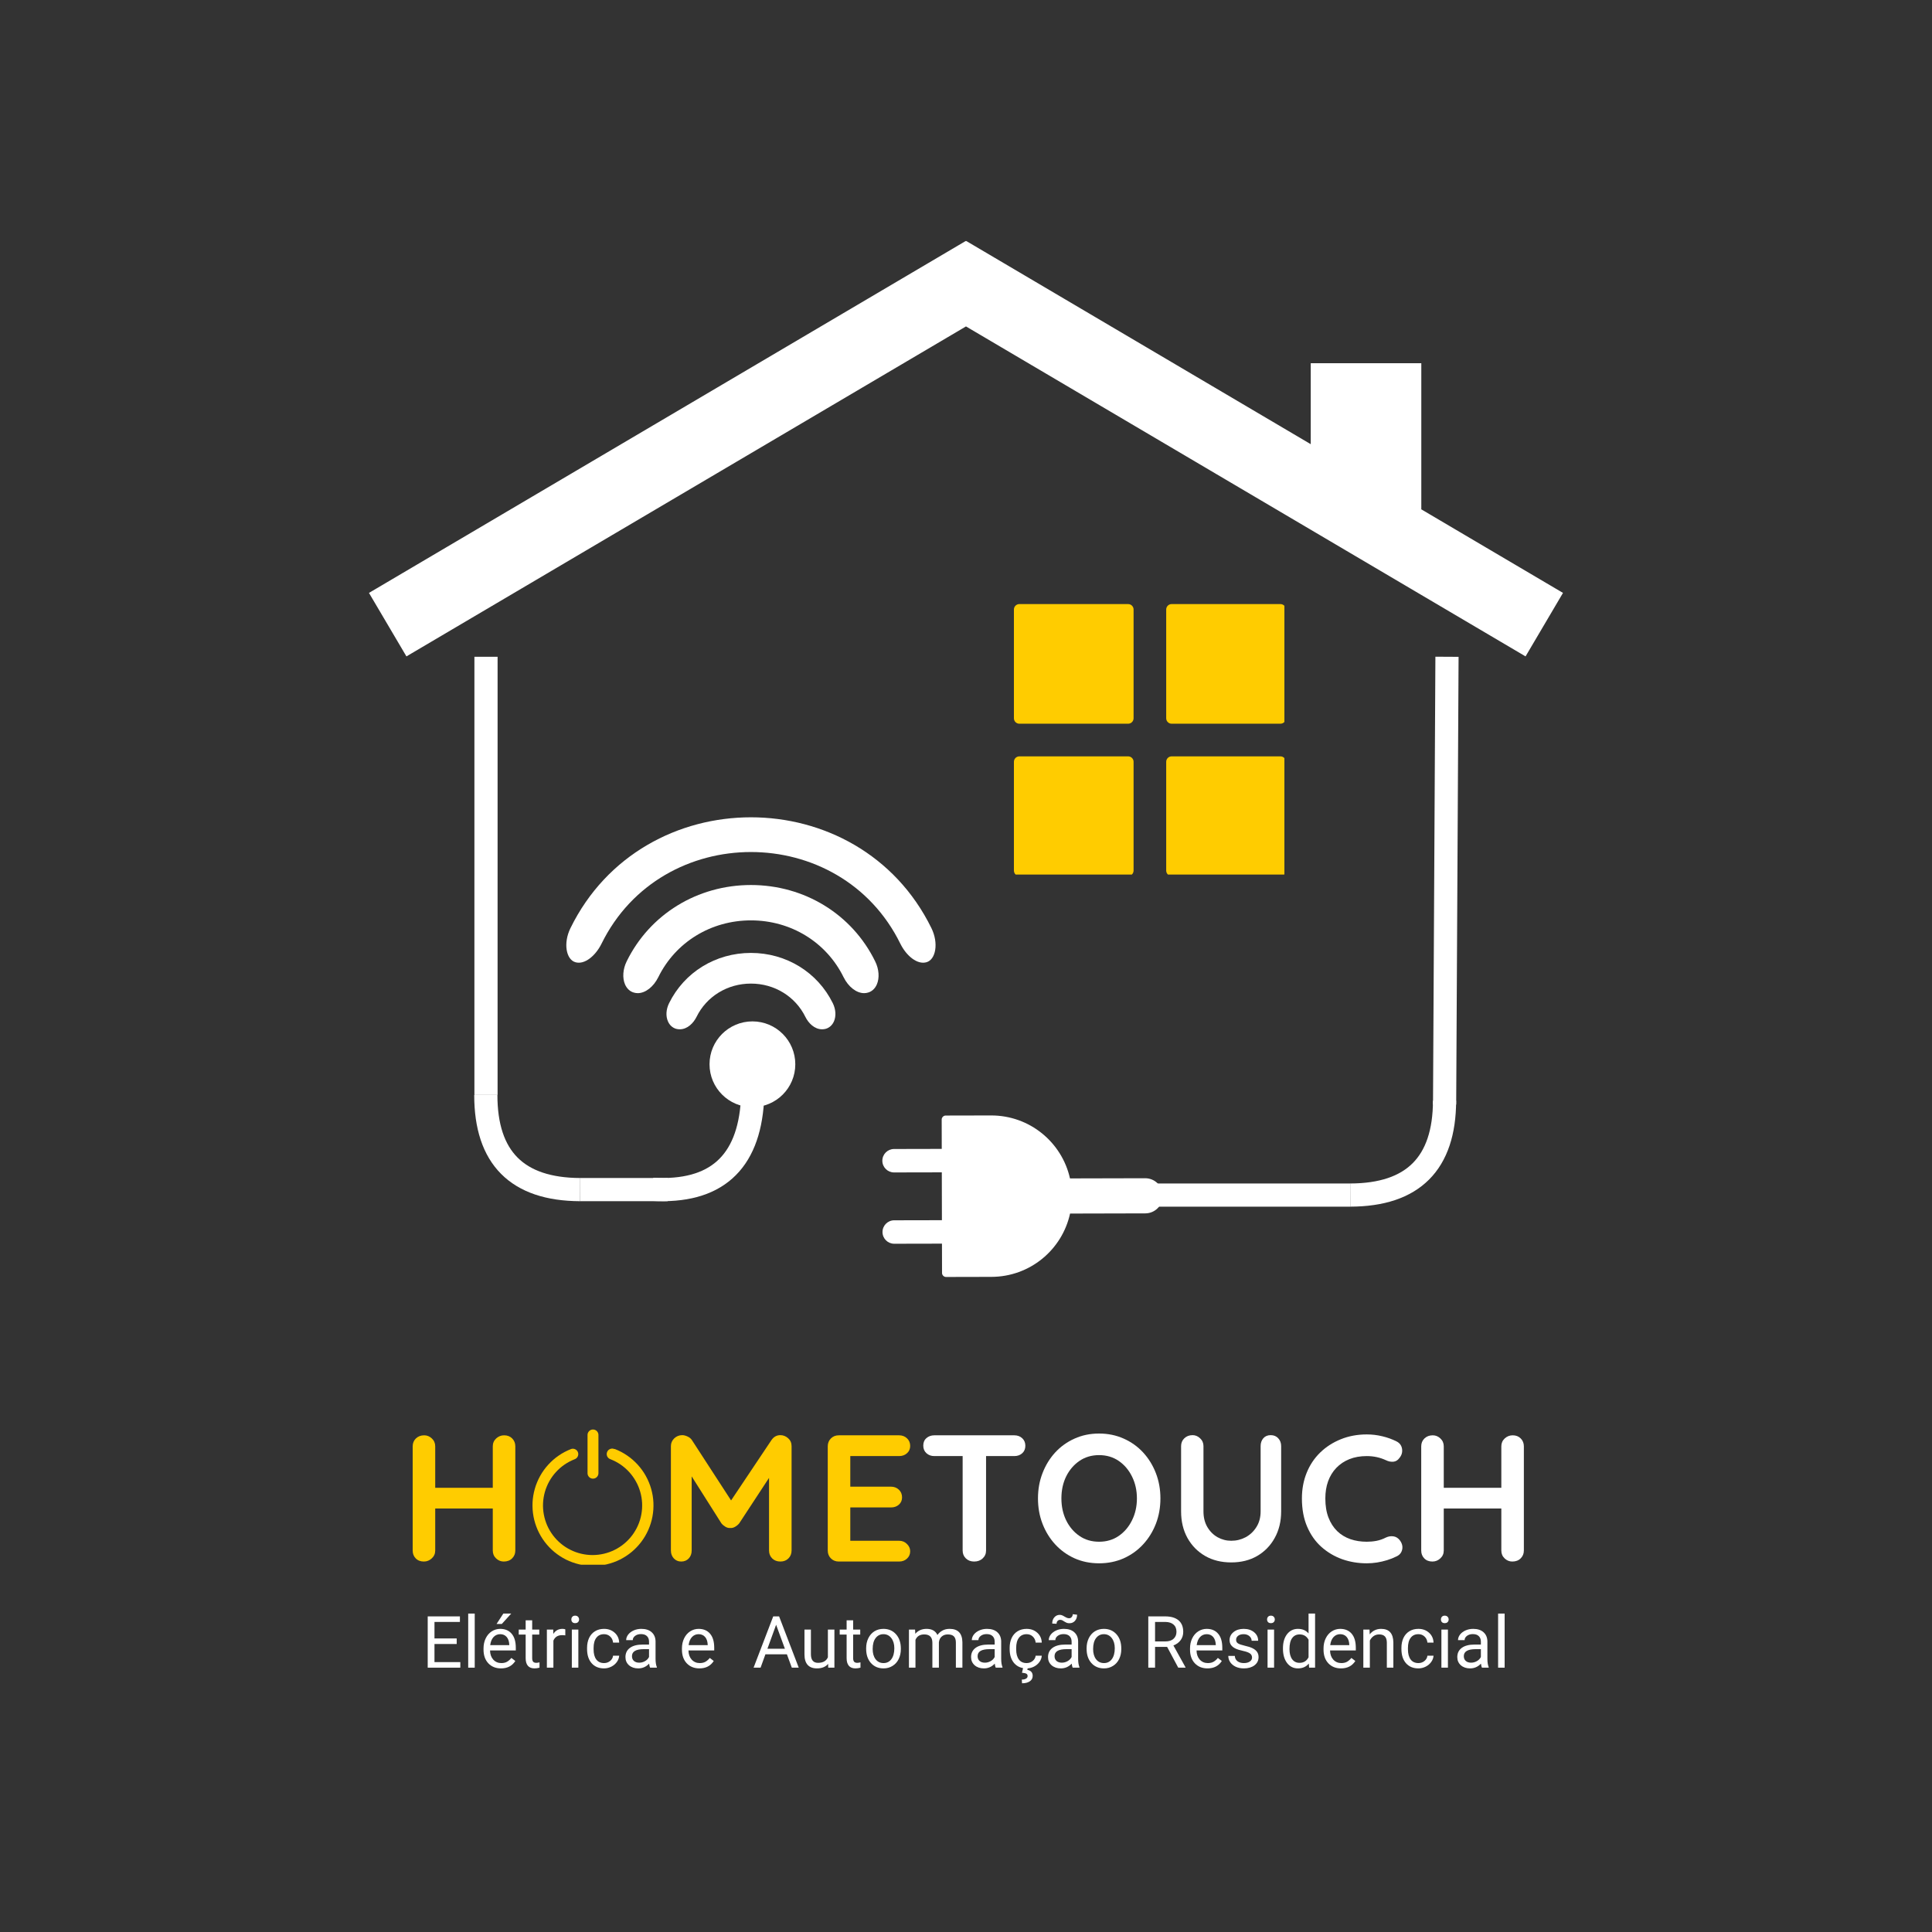 <svg xmlns="http://www.w3.org/2000/svg" xmlns:xlink="http://www.w3.org/1999/xlink" width="500" viewBox="0 0 375 375" height="500" preserveAspectRatio="xMidYMid meet"><rect x="0" y="0" width="375" height="375" fill="#333333" stroke="none"/><defs><g></g><clipPath id="97f86caa1b"><path d="M 71 46.707 L 304 46.707 L 304 127.707 L 71 127.707 Z M 71 46.707 " clip-rule="nonzero"></path></clipPath><clipPath id="e863b086eb"><path d="M 196.801 117.25 L 221 117.25 L 221 141 L 196.801 141 Z M 196.801 117.25 " clip-rule="nonzero"></path></clipPath><clipPath id="48c4c66d3d"><path d="M 226 117.25 L 249.301 117.25 L 249.301 141 L 226 141 Z M 226 117.25 " clip-rule="nonzero"></path></clipPath><clipPath id="a6ce759112"><path d="M 196.801 146 L 221 146 L 221 169.75 L 196.801 169.75 Z M 196.801 146 " clip-rule="nonzero"></path></clipPath><clipPath id="6bb9d24a76"><path d="M 226 146 L 249.301 146 L 249.301 169.75 L 226 169.75 Z M 226 146 " clip-rule="nonzero"></path></clipPath><clipPath id="930882f016"><path d="M 171 216 L 226 216 L 226 248 L 171 248 Z M 171 216 " clip-rule="nonzero"></path></clipPath><clipPath id="17718e1e7b"><path d="M 201.59 264.527 L 163.328 234.316 L 189.352 201.355 L 227.613 231.562 Z M 201.59 264.527 " clip-rule="nonzero"></path></clipPath><clipPath id="76b493423e"><path d="M 201.59 264.527 L 163.328 234.316 L 189.352 201.355 L 227.613 231.562 Z M 201.59 264.527 " clip-rule="nonzero"></path></clipPath><clipPath id="379777131b"><path d="M 109.191 158 L 182 158 L 182 187 L 109.191 187 Z M 109.191 158 " clip-rule="nonzero"></path></clipPath><clipPath id="19fc206341"><path d="M 103 281 L 127 281 L 127 303.715 L 103 303.715 Z M 103 281 " clip-rule="nonzero"></path></clipPath><clipPath id="fe173d06f9"><path d="M 114 277.465 L 117 277.465 L 117 288 L 114 288 Z M 114 277.465 " clip-rule="nonzero"></path></clipPath></defs><path stroke-linecap="butt" transform="matrix(0.004, -0.75, 0.75, 0.004, 278.146, 214.388)" fill="none" stroke-linejoin="miter" d="M 0.002 2.999 L 115.895 3 " stroke="#ffffff" stroke-width="6" stroke-opacity="1" stroke-miterlimit="4"></path><g clip-path="url(#97f86caa1b)"><path fill="#ffffff" d="M 187.453 46.773 L 187.496 46.848 L 187.543 46.773 L 254.414 86.215 L 254.414 70.496 L 275.875 70.496 L 275.875 98.82 L 275.801 98.82 L 303.375 115.082 L 296.109 127.406 L 187.496 63.359 L 78.887 127.406 L 71.617 115.082 Z M 187.453 46.773 " fill-opacity="1" fill-rule="nonzero"></path></g><path stroke-linecap="butt" transform="matrix(-0, -0.75, 0.75, -0, 92.082, 212.527)" fill="none" stroke-linejoin="miter" d="M -0.002 3 L 113.394 3.001 " stroke="#ffffff" stroke-width="6" stroke-opacity="1" stroke-miterlimit="4"></path><g clip-path="url(#e863b086eb)"><path fill="#ffcc00" d="M 218.969 117.25 L 197.859 117.25 C 197.273 117.25 196.801 117.723 196.801 118.305 L 196.801 139.418 C 196.801 140 197.273 140.473 197.859 140.473 L 218.969 140.473 C 219.555 140.473 220.027 140 220.027 139.418 L 220.027 118.305 C 220.027 117.723 219.555 117.25 218.969 117.25 Z M 218.969 117.25 " fill-opacity="1" fill-rule="nonzero"></path></g><g clip-path="url(#48c4c66d3d)"><path fill="#ffcc00" d="M 248.527 117.25 L 227.414 117.25 C 226.832 117.25 226.359 117.723 226.359 118.305 L 226.359 139.418 C 226.359 140 226.832 140.473 227.414 140.473 L 248.527 140.473 C 249.113 140.473 249.582 140 249.582 139.418 L 249.582 118.305 C 249.582 117.723 249.113 117.25 248.527 117.25 Z M 248.527 117.25 " fill-opacity="1" fill-rule="nonzero"></path></g><g clip-path="url(#a6ce759112)"><path fill="#ffcc00" d="M 218.969 146.809 L 197.859 146.809 C 197.273 146.809 196.801 147.281 196.801 147.863 L 196.801 168.977 C 196.801 169.559 197.273 170.031 197.859 170.031 L 218.969 170.031 C 219.555 170.031 220.027 169.559 220.027 168.977 L 220.027 147.863 C 220.027 147.281 219.555 146.809 218.969 146.809 Z M 218.969 146.809 " fill-opacity="1" fill-rule="nonzero"></path></g><g clip-path="url(#6bb9d24a76)"><path fill="#ffcc00" d="M 248.527 146.809 L 227.414 146.809 C 226.832 146.809 226.359 147.281 226.359 147.863 L 226.359 168.977 C 226.359 169.559 226.832 170.031 227.414 170.031 L 248.527 170.031 C 249.113 170.031 249.582 169.559 249.582 168.977 L 249.582 147.863 C 249.582 147.281 249.113 146.809 248.527 146.809 Z M 248.527 146.809 " fill-opacity="1" fill-rule="nonzero"></path></g><path stroke-linecap="butt" transform="matrix(0.529, 0.532, -0.532, 0.529, 94.308, 210.281)" fill="none" stroke-linejoin="miter" d="M 2.118 2.125 C 13.624 13.586 25.136 13.586 36.649 2.125 " stroke="#ffffff" stroke-width="6" stroke-opacity="1" stroke-miterlimit="4"></path><path stroke-linecap="butt" transform="matrix(0.75, -0, 0, 0.75, 112.551, 228.649)" fill="none" stroke-linejoin="miter" d="M -0.001 3 L 22.744 3 " stroke="#ffffff" stroke-width="6" stroke-opacity="1" stroke-miterlimit="4"></path><g clip-path="url(#930882f016)"><g clip-path="url(#17718e1e7b)"><g clip-path="url(#76b493423e)"><path fill="#ffffff" d="M 171.293 239.141 C 171.297 240.398 172.316 241.414 173.574 241.41 L 182.836 241.391 L 182.848 247.098 C 182.848 247.496 183.211 247.859 183.609 247.859 L 192.434 247.84 C 199.926 247.82 206.16 242.574 207.699 235.551 L 222.293 235.516 C 224.184 235.512 225.699 233.988 225.695 232.098 C 225.691 230.211 224.168 228.691 222.277 228.695 L 207.684 228.73 C 206.117 221.715 199.855 216.492 192.363 216.508 L 183.543 216.527 C 183.141 216.527 182.781 216.891 182.781 217.289 L 182.793 223 L 173.535 223.02 C 172.273 223.023 171.262 224.039 171.262 225.301 C 171.266 226.559 172.285 227.574 173.543 227.57 L 182.805 227.551 L 182.824 236.84 L 173.562 236.859 C 172.305 236.863 171.293 237.879 171.293 239.141 Z M 171.293 239.141 " fill-opacity="1" fill-rule="nonzero"></path></g></g></g><path stroke-linecap="butt" transform="matrix(0.53, -0.53, 0.53, 0.53, 259.834, 231.956)" fill="none" stroke-linejoin="miter" d="M 2.115 2.124 C 13.627 13.585 25.14 13.585 36.649 2.128 " stroke="#ffffff" stroke-width="6" stroke-opacity="1" stroke-miterlimit="4"></path><path stroke-linecap="butt" transform="matrix(0.561, -0.498, 0.498, 0.561, 124.434, 230.704)" fill="none" stroke-linejoin="miter" d="M 2.115 2.127 C 13.63 13.586 25.137 13.587 36.647 2.125 " stroke="#ffffff" stroke-width="6" stroke-opacity="1" stroke-miterlimit="4"></path><path stroke-linecap="butt" transform="matrix(0.75, 0, 0, 0.75, 213.225, 229.715)" fill="none" stroke-linejoin="miter" d="M 0.002 3 L 65.147 3 " stroke="#ffffff" stroke-width="6" stroke-opacity="1" stroke-miterlimit="4"></path><path fill="#ffffff" d="M 154.367 206.57 C 154.367 211.172 150.645 214.898 146.047 214.898 C 141.449 214.898 137.719 211.172 137.719 206.57 C 137.719 201.973 141.449 198.25 146.047 198.25 C 150.645 198.25 154.367 201.973 154.367 206.57 " fill-opacity="1" fill-rule="nonzero"></path><g clip-path="url(#379777131b)"><path fill="#ffffff" d="M 180.781 180.133 C 166.707 151.473 124.809 151.473 110.734 180.133 C 109.277 183.082 109.895 186.254 111.684 186.766 C 113.469 187.293 115.586 185.531 116.754 183.176 C 128.41 159.445 163.102 159.445 174.758 183.176 C 175.926 185.531 178.043 187.293 179.84 186.766 C 181.621 186.254 182.234 183.082 180.781 180.133 " fill-opacity="1" fill-rule="nonzero"></path></g><path fill="#ffffff" d="M 145.754 171.781 C 135.367 171.781 126.125 177.453 121.641 186.59 C 120.891 188.109 120.773 189.836 121.328 191.098 C 121.68 191.891 122.277 192.445 123.008 192.652 C 123.258 192.73 123.52 192.77 123.785 192.77 C 125.273 192.77 126.844 191.551 127.777 189.668 C 131.121 182.867 138.004 178.645 145.754 178.645 C 153.508 178.645 160.395 182.867 163.738 189.672 C 164.668 191.551 166.238 192.77 167.727 192.77 C 167.992 192.77 168.254 192.73 168.5 192.652 C 169.234 192.445 169.836 191.891 170.184 191.098 C 170.742 189.836 170.621 188.109 169.867 186.594 C 165.387 177.453 156.145 171.781 145.754 171.781 " fill-opacity="1" fill-rule="nonzero"></path><path fill="#ffffff" d="M 161.652 194.73 C 158.695 188.711 152.602 184.961 145.754 184.961 C 138.91 184.961 132.82 188.707 129.863 194.73 C 129.277 195.918 129.199 197.234 129.652 198.254 C 129.969 198.98 130.531 199.484 131.219 199.691 C 131.457 199.758 131.699 199.785 131.941 199.785 C 133.453 199.785 134.609 198.551 135.188 197.391 C 137.148 193.395 141.195 190.914 145.754 190.914 C 150.316 190.914 154.367 193.395 156.332 197.395 C 156.906 198.555 158.062 199.785 159.57 199.785 C 159.816 199.785 160.051 199.758 160.285 199.691 C 160.984 199.484 161.543 198.98 161.867 198.254 C 162.312 197.234 162.234 195.918 161.652 194.73 " fill-opacity="1" fill-rule="nonzero"></path><g fill="#ffcc00" fill-opacity="1"><g transform="translate(77.476, 303.093)"><g><path d="M 4.859 -24.5 C 5.422 -24.5 5.914 -24.297 6.344 -23.891 C 6.781 -23.484 7 -22.973 7 -22.359 L 7 -2.141 C 7 -1.523 6.773 -1.016 6.328 -0.609 C 5.891 -0.203 5.379 0 4.797 0 C 4.141 0 3.613 -0.203 3.219 -0.609 C 2.82 -1.016 2.625 -1.523 2.625 -2.141 L 2.625 -22.359 C 2.625 -22.973 2.832 -23.484 3.25 -23.891 C 3.676 -24.297 4.211 -24.5 4.859 -24.5 Z M 20.375 -24.5 C 21.02 -24.5 21.539 -24.297 21.938 -23.891 C 22.344 -23.484 22.547 -22.973 22.547 -22.359 L 22.547 -2.141 C 22.547 -1.523 22.336 -1.016 21.922 -0.609 C 21.516 -0.203 20.973 0 20.297 0 C 19.734 0 19.238 -0.203 18.812 -0.609 C 18.383 -1.016 18.172 -1.523 18.172 -2.141 L 18.172 -22.359 C 18.172 -22.973 18.391 -23.484 18.828 -23.891 C 19.273 -24.297 19.789 -24.5 20.375 -24.5 Z M 4.766 -14.312 L 20.375 -14.312 L 20.375 -10.297 L 4.766 -10.297 Z M 4.766 -14.312 "></path></g></g></g><g fill="#ffcc00" fill-opacity="1"><g transform="translate(104.43, 303.093)"><g></g></g></g><g fill="#ffcc00" fill-opacity="1"><g transform="translate(116.012, 303.093)"><g></g></g></g><g fill="#ffcc00" fill-opacity="1"><g transform="translate(127.598, 303.093)"><g><path d="M 4.828 -24.531 C 5.148 -24.531 5.492 -24.441 5.859 -24.266 C 6.223 -24.098 6.5 -23.875 6.688 -23.594 L 15.188 -10.5 L 13.438 -10.562 L 22.156 -23.594 C 22.594 -24.219 23.164 -24.531 23.875 -24.531 C 24.426 -24.531 24.926 -24.332 25.375 -23.938 C 25.82 -23.539 26.047 -23.031 26.047 -22.406 L 26.047 -2.141 C 26.047 -1.523 25.844 -1.016 25.438 -0.609 C 25.039 -0.203 24.52 0 23.875 0 C 23.219 0 22.688 -0.203 22.281 -0.609 C 21.875 -1.016 21.672 -1.523 21.672 -2.141 L 21.672 -18.625 L 23.031 -18.312 L 15.891 -7.422 C 15.68 -7.16 15.414 -6.938 15.094 -6.75 C 14.781 -6.562 14.461 -6.484 14.141 -6.516 C 13.836 -6.484 13.523 -6.562 13.203 -6.75 C 12.891 -6.938 12.629 -7.16 12.422 -7.422 L 5.734 -17.984 L 6.656 -19.844 L 6.656 -2.141 C 6.656 -1.523 6.469 -1.016 6.094 -0.609 C 5.719 -0.203 5.227 0 4.625 0 C 4.039 0 3.562 -0.203 3.188 -0.609 C 2.812 -1.016 2.625 -1.523 2.625 -2.141 L 2.625 -22.406 C 2.625 -22.988 2.836 -23.488 3.266 -23.906 C 3.703 -24.32 4.223 -24.531 4.828 -24.531 Z M 4.828 -24.531 "></path></g></g></g><g fill="#ffcc00" fill-opacity="1"><g transform="translate(158.041, 303.093)"><g><path d="M 4.766 -24.5 L 16.484 -24.5 C 17.086 -24.5 17.594 -24.305 18 -23.922 C 18.414 -23.535 18.625 -23.039 18.625 -22.438 C 18.625 -21.852 18.414 -21.379 18 -21.016 C 17.594 -20.648 17.086 -20.469 16.484 -20.469 L 6.688 -20.469 L 7 -21.062 L 7 -14.25 L 6.719 -14.531 L 14.906 -14.531 C 15.508 -14.531 16.016 -14.336 16.422 -13.953 C 16.836 -13.566 17.047 -13.066 17.047 -12.453 C 17.047 -11.867 16.836 -11.395 16.422 -11.031 C 16.016 -10.676 15.508 -10.5 14.906 -10.5 L 6.828 -10.5 L 7 -10.781 L 7 -3.703 L 6.719 -4.031 L 16.484 -4.031 C 17.086 -4.031 17.594 -3.82 18 -3.406 C 18.414 -3 18.625 -2.531 18.625 -2 C 18.625 -1.414 18.414 -0.938 18 -0.562 C 17.594 -0.188 17.086 0 16.484 0 L 4.766 0 C 4.148 0 3.641 -0.203 3.234 -0.609 C 2.828 -1.016 2.625 -1.523 2.625 -2.141 L 2.625 -22.359 C 2.625 -22.973 2.828 -23.484 3.234 -23.891 C 3.641 -24.297 4.148 -24.5 4.766 -24.5 Z M 4.766 -24.5 "></path></g></g></g><g clip-path="url(#19fc206341)"><path fill="#ffcc00" d="M 119.254 281.262 C 119.121 281.203 118.98 281.172 118.836 281.168 C 118.691 281.168 118.555 281.195 118.422 281.25 C 118.285 281.305 118.168 281.383 118.066 281.484 C 117.965 281.59 117.891 281.707 117.836 281.844 C 117.785 281.977 117.758 282.117 117.762 282.262 C 117.77 282.406 117.801 282.543 117.859 282.676 C 117.922 282.805 118.004 282.918 118.113 283.016 C 118.219 283.113 118.344 283.184 118.48 283.23 C 118.824 283.367 119.164 283.52 119.492 283.691 C 119.82 283.863 120.137 284.055 120.445 284.262 C 120.75 284.473 121.043 284.699 121.324 284.941 C 121.605 285.184 121.871 285.445 122.121 285.719 C 122.371 285.992 122.605 286.277 122.82 286.582 C 123.039 286.883 123.238 287.195 123.418 287.52 C 123.602 287.84 123.762 288.176 123.906 288.52 C 124.047 288.859 124.168 289.211 124.27 289.566 C 124.375 289.926 124.453 290.285 124.516 290.652 C 124.574 291.02 124.613 291.387 124.633 291.758 C 124.648 292.129 124.645 292.5 124.621 292.867 C 124.594 293.238 124.547 293.605 124.48 293.973 C 124.41 294.336 124.324 294.695 124.215 295.051 C 124.105 295.406 123.973 295.754 123.824 296.094 C 123.676 296.434 123.508 296.762 123.316 297.082 C 123.129 297.402 122.926 297.711 122.703 298.008 C 122.477 298.305 122.238 298.586 121.98 298.855 C 121.727 299.121 121.453 299.375 121.168 299.613 C 120.883 299.852 120.586 300.07 120.273 300.273 C 119.965 300.477 119.641 300.66 119.309 300.824 C 118.977 300.992 118.637 301.137 118.289 301.262 C 117.938 301.387 117.586 301.492 117.223 301.578 C 116.863 301.664 116.496 301.727 116.129 301.77 C 115.758 301.812 115.391 301.836 115.02 301.836 C 114.648 301.836 114.277 301.812 113.91 301.77 C 113.539 301.727 113.176 301.664 112.812 301.578 C 112.453 301.492 112.098 301.387 111.75 301.262 C 111.398 301.137 111.059 300.992 110.727 300.824 C 110.395 300.66 110.074 300.477 109.762 300.273 C 109.449 300.07 109.152 299.852 108.867 299.613 C 108.582 299.375 108.312 299.121 108.055 298.855 C 107.797 298.586 107.559 298.305 107.336 298.008 C 107.113 297.711 106.906 297.402 106.719 297.082 C 106.531 296.762 106.363 296.434 106.211 296.094 C 106.062 295.754 105.934 295.406 105.824 295.051 C 105.715 294.695 105.625 294.336 105.559 293.973 C 105.488 293.605 105.441 293.238 105.418 292.867 C 105.391 292.5 105.387 292.129 105.406 291.758 C 105.422 291.387 105.461 291.02 105.523 290.652 C 105.582 290.285 105.664 289.926 105.766 289.566 C 105.867 289.211 105.988 288.859 106.133 288.52 C 106.273 288.176 106.438 287.84 106.617 287.52 C 106.797 287.195 106.996 286.883 107.215 286.582 C 107.434 286.277 107.664 285.992 107.918 285.719 C 108.168 285.445 108.434 285.184 108.711 284.941 C 108.992 284.699 109.285 284.473 109.594 284.262 C 109.898 284.055 110.219 283.863 110.547 283.691 C 110.875 283.52 111.211 283.367 111.559 283.23 C 111.688 283.184 111.805 283.109 111.91 283.012 C 112.012 282.918 112.09 282.805 112.148 282.676 C 112.207 282.547 112.238 282.414 112.242 282.273 C 112.246 282.133 112.223 281.996 112.172 281.863 C 112.07 281.605 111.891 281.414 111.637 281.297 C 111.383 281.18 111.125 281.164 110.859 281.25 C 110.438 281.414 110.023 281.602 109.625 281.812 C 109.223 282.023 108.836 282.258 108.465 282.512 C 108.09 282.766 107.734 283.043 107.391 283.34 C 107.051 283.637 106.727 283.953 106.422 284.289 C 106.117 284.621 105.832 284.973 105.566 285.34 C 105.301 285.707 105.059 286.09 104.84 286.484 C 104.621 286.879 104.422 287.289 104.25 287.707 C 104.074 288.125 103.926 288.551 103.805 288.984 C 103.68 289.422 103.582 289.863 103.508 290.309 C 103.434 290.754 103.387 291.203 103.367 291.656 C 103.348 292.109 103.352 292.562 103.383 293.012 C 103.414 293.465 103.473 293.914 103.555 294.359 C 103.637 294.801 103.746 295.242 103.879 295.672 C 104.016 296.105 104.172 296.527 104.355 296.945 C 104.539 297.359 104.742 297.758 104.973 298.148 C 105.203 298.539 105.453 298.914 105.727 299.277 C 106 299.637 106.293 299.984 106.605 300.309 C 106.918 300.637 107.246 300.945 107.594 301.234 C 107.945 301.523 108.309 301.793 108.688 302.039 C 109.066 302.285 109.457 302.512 109.863 302.715 C 110.27 302.914 110.684 303.094 111.109 303.246 C 111.535 303.398 111.969 303.527 112.41 303.633 C 112.848 303.734 113.293 303.812 113.746 303.867 C 114.195 303.918 114.645 303.945 115.098 303.945 C 115.551 303.945 116 303.918 116.453 303.867 C 116.902 303.812 117.348 303.734 117.785 303.633 C 118.227 303.527 118.66 303.398 119.086 303.246 C 119.512 303.094 119.926 302.914 120.332 302.715 C 120.738 302.512 121.129 302.285 121.508 302.039 C 121.887 301.793 122.254 301.523 122.602 301.234 C 122.949 300.945 123.277 300.637 123.59 300.309 C 123.902 299.984 124.195 299.637 124.469 299.277 C 124.742 298.914 124.992 298.539 125.223 298.148 C 125.453 297.758 125.656 297.359 125.84 296.945 C 126.023 296.527 126.184 296.105 126.316 295.672 C 126.449 295.242 126.559 294.801 126.641 294.359 C 126.723 293.914 126.781 293.465 126.812 293.012 C 126.844 292.562 126.848 292.109 126.828 291.656 C 126.809 291.203 126.762 290.754 126.688 290.309 C 126.613 289.863 126.516 289.422 126.391 288.984 C 126.27 288.551 126.121 288.125 125.945 287.707 C 125.773 287.289 125.574 286.879 125.355 286.484 C 125.137 286.09 124.895 285.707 124.629 285.34 C 124.363 284.973 124.078 284.621 123.773 284.289 C 123.469 283.953 123.145 283.637 122.805 283.34 C 122.465 283.043 122.105 282.766 121.73 282.512 C 121.359 282.258 120.973 282.023 120.57 281.812 C 120.172 281.602 119.758 281.414 119.336 281.25 Z M 119.254 281.262 " fill-opacity="1" fill-rule="nonzero"></path></g><g clip-path="url(#fe173d06f9)"><path fill="#ffcc00" d="M 115.098 287.004 C 115.238 287.004 115.375 286.977 115.504 286.926 C 115.633 286.871 115.746 286.793 115.848 286.695 C 115.945 286.594 116.023 286.48 116.078 286.352 C 116.129 286.223 116.156 286.086 116.156 285.945 L 116.156 278.527 C 116.156 278.387 116.129 278.25 116.078 278.121 C 116.023 277.992 115.945 277.875 115.848 277.777 C 115.746 277.676 115.633 277.602 115.504 277.547 C 115.375 277.492 115.238 277.465 115.098 277.465 C 114.957 277.465 114.82 277.492 114.691 277.547 C 114.562 277.602 114.449 277.676 114.348 277.777 C 114.25 277.875 114.172 277.992 114.117 278.121 C 114.066 278.25 114.039 278.387 114.039 278.527 L 114.039 285.945 C 114.039 286.086 114.066 286.223 114.117 286.352 C 114.172 286.48 114.25 286.594 114.348 286.695 C 114.449 286.793 114.562 286.871 114.691 286.926 C 114.82 286.977 114.957 287.004 115.098 287.004 Z M 115.098 287.004 " fill-opacity="1" fill-rule="nonzero"></path></g><g fill="#ffffff" fill-opacity="1"><g transform="translate(81.863, 323.693)"><g><path d="M 6.781 -4.594 L 2.469 -4.594 L 2.469 -1.078 L 7.484 -1.078 L 7.484 0 L 1.156 0 L 1.156 -9.953 L 7.406 -9.953 L 7.406 -8.875 L 2.469 -8.875 L 2.469 -5.672 L 6.781 -5.672 Z M 6.781 -4.594 "></path></g></g></g><g fill="#ffffff" fill-opacity="1"><g transform="translate(89.816, 323.693)"><g><path d="M 2.328 0 L 1.062 0 L 1.062 -10.5 L 2.328 -10.5 Z M 2.328 0 "></path></g></g></g><g fill="#ffffff" fill-opacity="1"><g transform="translate(93.211, 323.693)"><g><path d="M 4.031 0.141 C 3.02 0.141 2.203 -0.188 1.578 -0.844 C 0.953 -1.508 0.641 -2.395 0.641 -3.5 L 0.641 -3.719 C 0.641 -4.457 0.781 -5.113 1.062 -5.688 C 1.344 -6.27 1.734 -6.723 2.234 -7.047 C 2.734 -7.367 3.281 -7.531 3.875 -7.531 C 4.832 -7.531 5.578 -7.211 6.109 -6.578 C 6.641 -5.953 6.906 -5.047 6.906 -3.859 L 6.906 -3.344 L 1.906 -3.344 C 1.914 -2.613 2.125 -2.02 2.531 -1.562 C 2.945 -1.113 3.469 -0.891 4.094 -0.891 C 4.539 -0.891 4.914 -0.977 5.219 -1.156 C 5.531 -1.344 5.805 -1.586 6.047 -1.891 L 6.812 -1.297 C 6.195 -0.336 5.27 0.141 4.031 0.141 Z M 3.875 -6.5 C 3.363 -6.5 2.93 -6.312 2.578 -5.938 C 2.234 -5.562 2.02 -5.039 1.938 -4.375 L 5.641 -4.375 L 5.641 -4.469 C 5.609 -5.113 5.438 -5.613 5.125 -5.969 C 4.812 -6.32 4.395 -6.5 3.875 -6.5 Z M 4.484 -10.5 L 6.016 -10.5 L 4.188 -8.484 L 3.172 -8.484 Z M 4.484 -10.5 "></path></g></g></g><g fill="#ffffff" fill-opacity="1"><g transform="translate(100.624, 323.693)"><g><path d="M 2.672 -9.188 L 2.672 -7.391 L 4.047 -7.391 L 4.047 -6.422 L 2.672 -6.422 L 2.672 -1.828 C 2.672 -1.535 2.734 -1.312 2.859 -1.156 C 2.984 -1.008 3.191 -0.938 3.484 -0.938 C 3.629 -0.938 3.832 -0.969 4.094 -1.031 L 4.094 0 C 3.758 0.094 3.438 0.141 3.125 0.141 C 2.551 0.141 2.117 -0.031 1.828 -0.375 C 1.547 -0.719 1.406 -1.203 1.406 -1.828 L 1.406 -6.422 L 0.062 -6.422 L 0.062 -7.391 L 1.406 -7.391 L 1.406 -9.188 Z M 2.672 -9.188 "></path></g></g></g><g fill="#ffffff" fill-opacity="1"><g transform="translate(105.195, 323.693)"><g><path d="M 4.531 -6.266 C 4.344 -6.297 4.133 -6.312 3.906 -6.312 C 3.082 -6.312 2.52 -5.957 2.219 -5.25 L 2.219 0 L 0.953 0 L 0.953 -7.391 L 2.188 -7.391 L 2.203 -6.547 C 2.617 -7.203 3.207 -7.531 3.969 -7.531 C 4.219 -7.531 4.406 -7.5 4.531 -7.438 Z M 4.531 -6.266 "></path></g></g></g><g fill="#ffffff" fill-opacity="1"><g transform="translate(109.929, 323.693)"><g><path d="M 2.328 0 L 1.062 0 L 1.062 -7.391 L 2.328 -7.391 Z M 0.969 -9.359 C 0.969 -9.566 1.031 -9.738 1.156 -9.875 C 1.281 -10.02 1.461 -10.094 1.703 -10.094 C 1.953 -10.094 2.141 -10.02 2.266 -9.875 C 2.398 -9.738 2.469 -9.566 2.469 -9.359 C 2.469 -9.148 2.398 -8.977 2.266 -8.844 C 2.141 -8.707 1.953 -8.641 1.703 -8.641 C 1.461 -8.641 1.281 -8.707 1.156 -8.844 C 1.031 -8.977 0.969 -9.148 0.969 -9.359 Z M 0.969 -9.359 "></path></g></g></g><g fill="#ffffff" fill-opacity="1"><g transform="translate(113.325, 323.693)"><g><path d="M 3.922 -0.891 C 4.367 -0.891 4.758 -1.023 5.094 -1.297 C 5.438 -1.578 5.629 -1.922 5.672 -2.328 L 6.859 -2.328 C 6.836 -1.91 6.691 -1.508 6.422 -1.125 C 6.148 -0.738 5.789 -0.43 5.344 -0.203 C 4.895 0.023 4.422 0.141 3.922 0.141 C 2.91 0.141 2.109 -0.191 1.516 -0.859 C 0.922 -1.535 0.625 -2.457 0.625 -3.625 L 0.625 -3.844 C 0.625 -4.562 0.754 -5.203 1.016 -5.766 C 1.285 -6.328 1.664 -6.758 2.156 -7.062 C 2.656 -7.375 3.242 -7.531 3.922 -7.531 C 4.742 -7.531 5.43 -7.281 5.984 -6.781 C 6.535 -6.289 6.828 -5.648 6.859 -4.859 L 5.672 -4.859 C 5.629 -5.336 5.445 -5.727 5.125 -6.031 C 4.801 -6.344 4.398 -6.5 3.922 -6.5 C 3.273 -6.5 2.773 -6.266 2.422 -5.797 C 2.066 -5.336 1.891 -4.672 1.891 -3.797 L 1.891 -3.562 C 1.891 -2.707 2.066 -2.047 2.422 -1.578 C 2.773 -1.117 3.273 -0.891 3.922 -0.891 Z M 3.922 -0.891 "></path></g></g></g><g fill="#ffffff" fill-opacity="1"><g transform="translate(120.649, 323.693)"><g><path d="M 5.531 0 C 5.457 -0.145 5.395 -0.406 5.344 -0.781 C 4.758 -0.164 4.055 0.141 3.234 0.141 C 2.504 0.141 1.906 -0.062 1.438 -0.469 C 0.977 -0.883 0.75 -1.41 0.75 -2.047 C 0.75 -2.816 1.039 -3.414 1.625 -3.844 C 2.207 -4.27 3.031 -4.484 4.094 -4.484 L 5.328 -4.484 L 5.328 -5.062 C 5.328 -5.508 5.191 -5.863 4.922 -6.125 C 4.66 -6.383 4.273 -6.516 3.766 -6.516 C 3.305 -6.516 2.926 -6.398 2.625 -6.172 C 2.32 -5.941 2.172 -5.664 2.172 -5.344 L 0.891 -5.344 C 0.891 -5.719 1.02 -6.078 1.281 -6.422 C 1.551 -6.766 1.91 -7.035 2.359 -7.234 C 2.805 -7.43 3.297 -7.531 3.828 -7.531 C 4.68 -7.531 5.348 -7.316 5.828 -6.891 C 6.316 -6.461 6.57 -5.879 6.594 -5.141 L 6.594 -1.734 C 6.594 -1.055 6.676 -0.516 6.844 -0.109 L 6.844 0 Z M 3.422 -0.969 C 3.816 -0.969 4.191 -1.066 4.547 -1.266 C 4.91 -1.473 5.172 -1.742 5.328 -2.078 L 5.328 -3.594 L 4.328 -3.594 C 2.785 -3.594 2.016 -3.141 2.016 -2.234 C 2.016 -1.836 2.145 -1.523 2.406 -1.297 C 2.664 -1.078 3.004 -0.969 3.422 -0.969 Z M 3.422 -0.969 "></path></g></g></g><g fill="#ffffff" fill-opacity="1"><g transform="translate(128.26, 323.693)"><g></g></g></g><g fill="#ffffff" fill-opacity="1"><g transform="translate(131.724, 323.693)"><g><path d="M 4.031 0.141 C 3.02 0.141 2.203 -0.188 1.578 -0.844 C 0.953 -1.508 0.641 -2.395 0.641 -3.5 L 0.641 -3.719 C 0.641 -4.457 0.781 -5.113 1.062 -5.688 C 1.344 -6.27 1.734 -6.723 2.234 -7.047 C 2.734 -7.367 3.281 -7.531 3.875 -7.531 C 4.832 -7.531 5.578 -7.211 6.109 -6.578 C 6.641 -5.953 6.906 -5.047 6.906 -3.859 L 6.906 -3.344 L 1.906 -3.344 C 1.914 -2.613 2.125 -2.02 2.531 -1.562 C 2.945 -1.113 3.469 -0.891 4.094 -0.891 C 4.539 -0.891 4.914 -0.977 5.219 -1.156 C 5.531 -1.344 5.805 -1.586 6.047 -1.891 L 6.812 -1.297 C 6.195 -0.336 5.27 0.141 4.031 0.141 Z M 3.875 -6.5 C 3.363 -6.5 2.93 -6.312 2.578 -5.938 C 2.234 -5.562 2.02 -5.039 1.938 -4.375 L 5.641 -4.375 L 5.641 -4.469 C 5.609 -5.113 5.438 -5.613 5.125 -5.969 C 4.812 -6.32 4.395 -6.5 3.875 -6.5 Z M 3.875 -6.5 "></path></g></g></g><g fill="#ffffff" fill-opacity="1"><g transform="translate(139.144, 323.693)"><g></g></g></g><g fill="#ffffff" fill-opacity="1"><g transform="translate(142.608, 323.693)"><g></g></g></g><g fill="#ffffff" fill-opacity="1"><g transform="translate(146.082, 323.693)"><g><path d="M 6.656 -2.594 L 2.484 -2.594 L 1.547 0 L 0.188 0 L 4 -9.953 L 5.141 -9.953 L 8.953 0 L 7.609 0 Z M 2.875 -3.672 L 6.266 -3.672 L 4.562 -8.328 Z M 2.875 -3.672 "></path></g></g></g><g fill="#ffffff" fill-opacity="1"><g transform="translate(155.209, 323.693)"><g><path d="M 5.531 -0.734 C 5.031 -0.148 4.305 0.141 3.359 0.141 C 2.566 0.141 1.961 -0.086 1.547 -0.547 C 1.141 -1.004 0.938 -1.68 0.938 -2.578 L 0.938 -7.391 L 2.188 -7.391 L 2.188 -2.625 C 2.188 -1.5 2.645 -0.938 3.562 -0.938 C 4.531 -0.938 5.172 -1.297 5.484 -2.016 L 5.484 -7.391 L 6.75 -7.391 L 6.75 0 L 5.547 0 Z M 5.531 -0.734 "></path></g></g></g><g fill="#ffffff" fill-opacity="1"><g transform="translate(162.923, 323.693)"><g><path d="M 2.672 -9.188 L 2.672 -7.391 L 4.047 -7.391 L 4.047 -6.422 L 2.672 -6.422 L 2.672 -1.828 C 2.672 -1.535 2.734 -1.312 2.859 -1.156 C 2.984 -1.008 3.191 -0.938 3.484 -0.938 C 3.629 -0.938 3.832 -0.969 4.094 -1.031 L 4.094 0 C 3.758 0.094 3.438 0.141 3.125 0.141 C 2.551 0.141 2.117 -0.031 1.828 -0.375 C 1.547 -0.719 1.406 -1.203 1.406 -1.828 L 1.406 -6.422 L 0.062 -6.422 L 0.062 -7.391 L 1.406 -7.391 L 1.406 -9.188 Z M 2.672 -9.188 "></path></g></g></g><g fill="#ffffff" fill-opacity="1"><g transform="translate(167.494, 323.693)"><g><path d="M 0.625 -3.766 C 0.625 -4.492 0.766 -5.145 1.047 -5.719 C 1.336 -6.301 1.734 -6.75 2.234 -7.062 C 2.742 -7.375 3.328 -7.531 3.984 -7.531 C 4.984 -7.531 5.797 -7.18 6.422 -6.484 C 7.047 -5.785 7.359 -4.859 7.359 -3.703 L 7.359 -3.609 C 7.359 -2.891 7.219 -2.242 6.938 -1.672 C 6.664 -1.109 6.27 -0.664 5.75 -0.344 C 5.238 -0.02 4.656 0.141 4 0.141 C 2.988 0.141 2.172 -0.207 1.547 -0.906 C 0.93 -1.602 0.625 -2.523 0.625 -3.672 Z M 1.891 -3.609 C 1.891 -2.797 2.078 -2.141 2.453 -1.641 C 2.836 -1.141 3.352 -0.891 4 -0.891 C 4.633 -0.891 5.141 -1.141 5.516 -1.641 C 5.898 -2.148 6.094 -2.859 6.094 -3.766 C 6.094 -4.578 5.898 -5.234 5.516 -5.734 C 5.129 -6.242 4.617 -6.5 3.984 -6.5 C 3.359 -6.5 2.852 -6.25 2.469 -5.75 C 2.082 -5.25 1.891 -4.535 1.891 -3.609 Z M 1.891 -3.609 "></path></g></g></g><g fill="#ffffff" fill-opacity="1"><g transform="translate(175.473, 323.693)"><g><path d="M 2.141 -7.391 L 2.188 -6.578 C 2.727 -7.211 3.457 -7.531 4.375 -7.531 C 5.406 -7.531 6.109 -7.133 6.484 -6.344 C 6.734 -6.695 7.055 -6.984 7.453 -7.203 C 7.848 -7.422 8.312 -7.531 8.844 -7.531 C 10.469 -7.531 11.297 -6.672 11.328 -4.953 L 11.328 0 L 10.062 0 L 10.062 -4.875 C 10.062 -5.406 9.938 -5.801 9.688 -6.062 C 9.445 -6.32 9.047 -6.453 8.484 -6.453 C 8.004 -6.453 7.609 -6.312 7.297 -6.031 C 6.992 -5.758 6.816 -5.383 6.766 -4.906 L 6.766 0 L 5.5 0 L 5.5 -4.844 C 5.5 -5.914 4.973 -6.453 3.922 -6.453 C 3.086 -6.453 2.52 -6.102 2.219 -5.406 L 2.219 0 L 0.953 0 L 0.953 -7.391 Z M 2.141 -7.391 "></path></g></g></g><g fill="#ffffff" fill-opacity="1"><g transform="translate(187.737, 323.693)"><g><path d="M 5.531 0 C 5.457 -0.145 5.395 -0.406 5.344 -0.781 C 4.758 -0.164 4.055 0.141 3.234 0.141 C 2.504 0.141 1.906 -0.062 1.438 -0.469 C 0.977 -0.883 0.75 -1.41 0.75 -2.047 C 0.75 -2.816 1.039 -3.414 1.625 -3.844 C 2.207 -4.27 3.031 -4.484 4.094 -4.484 L 5.328 -4.484 L 5.328 -5.062 C 5.328 -5.508 5.191 -5.863 4.922 -6.125 C 4.66 -6.383 4.273 -6.516 3.766 -6.516 C 3.305 -6.516 2.926 -6.398 2.625 -6.172 C 2.32 -5.941 2.172 -5.664 2.172 -5.344 L 0.891 -5.344 C 0.891 -5.719 1.02 -6.078 1.281 -6.422 C 1.551 -6.766 1.91 -7.035 2.359 -7.234 C 2.805 -7.43 3.297 -7.531 3.828 -7.531 C 4.68 -7.531 5.348 -7.316 5.828 -6.891 C 6.316 -6.461 6.57 -5.879 6.594 -5.141 L 6.594 -1.734 C 6.594 -1.055 6.676 -0.516 6.844 -0.109 L 6.844 0 Z M 3.422 -0.969 C 3.816 -0.969 4.191 -1.066 4.547 -1.266 C 4.91 -1.473 5.172 -1.742 5.328 -2.078 L 5.328 -3.594 L 4.328 -3.594 C 2.785 -3.594 2.016 -3.141 2.016 -2.234 C 2.016 -1.836 2.145 -1.523 2.406 -1.297 C 2.664 -1.078 3.004 -0.969 3.422 -0.969 Z M 3.422 -0.969 "></path></g></g></g><g fill="#ffffff" fill-opacity="1"><g transform="translate(195.348, 323.693)"><g><path d="M 3.922 -0.891 C 4.367 -0.891 4.758 -1.023 5.094 -1.297 C 5.438 -1.578 5.629 -1.922 5.672 -2.328 L 6.859 -2.328 C 6.836 -1.91 6.691 -1.508 6.422 -1.125 C 6.148 -0.738 5.789 -0.43 5.344 -0.203 C 4.895 0.023 4.422 0.141 3.922 0.141 C 2.91 0.141 2.109 -0.191 1.516 -0.859 C 0.922 -1.535 0.625 -2.457 0.625 -3.625 L 0.625 -3.844 C 0.625 -4.562 0.754 -5.203 1.016 -5.766 C 1.285 -6.328 1.664 -6.758 2.156 -7.062 C 2.656 -7.375 3.242 -7.531 3.922 -7.531 C 4.742 -7.531 5.43 -7.281 5.984 -6.781 C 6.535 -6.289 6.828 -5.648 6.859 -4.859 L 5.672 -4.859 C 5.629 -5.336 5.445 -5.727 5.125 -6.031 C 4.801 -6.344 4.398 -6.5 3.922 -6.5 C 3.273 -6.5 2.773 -6.266 2.422 -5.797 C 2.066 -5.336 1.891 -4.672 1.891 -3.797 L 1.891 -3.562 C 1.891 -2.707 2.066 -2.047 2.422 -1.578 C 2.773 -1.117 3.273 -0.891 3.922 -0.891 Z M 4.141 0.062 L 4.047 0.422 C 4.742 0.547 5.094 0.938 5.094 1.594 C 5.094 2.039 4.91 2.391 4.547 2.641 C 4.18 2.898 3.676 3.031 3.031 3.031 L 2.984 2.312 C 3.336 2.312 3.613 2.25 3.812 2.125 C 4.008 2.008 4.109 1.844 4.109 1.625 C 4.109 1.426 4.035 1.281 3.891 1.188 C 3.742 1.094 3.453 1.023 3.016 0.984 L 3.234 0.062 Z M 4.141 0.062 "></path></g></g></g><g fill="#ffffff" fill-opacity="1"><g transform="translate(202.672, 323.693)"><g><path d="M 5.531 0 C 5.457 -0.145 5.395 -0.406 5.344 -0.781 C 4.758 -0.164 4.055 0.141 3.234 0.141 C 2.504 0.141 1.906 -0.062 1.438 -0.469 C 0.977 -0.883 0.75 -1.41 0.75 -2.047 C 0.75 -2.816 1.039 -3.414 1.625 -3.844 C 2.207 -4.27 3.031 -4.484 4.094 -4.484 L 5.328 -4.484 L 5.328 -5.062 C 5.328 -5.508 5.191 -5.863 4.922 -6.125 C 4.66 -6.383 4.273 -6.516 3.766 -6.516 C 3.305 -6.516 2.926 -6.398 2.625 -6.172 C 2.32 -5.941 2.172 -5.664 2.172 -5.344 L 0.891 -5.344 C 0.891 -5.719 1.02 -6.078 1.281 -6.422 C 1.551 -6.766 1.91 -7.035 2.359 -7.234 C 2.805 -7.43 3.297 -7.531 3.828 -7.531 C 4.68 -7.531 5.348 -7.316 5.828 -6.891 C 6.316 -6.461 6.57 -5.879 6.594 -5.141 L 6.594 -1.734 C 6.594 -1.055 6.676 -0.516 6.844 -0.109 L 6.844 0 Z M 3.422 -0.969 C 3.816 -0.969 4.191 -1.066 4.547 -1.266 C 4.91 -1.473 5.172 -1.742 5.328 -2.078 L 5.328 -3.594 L 4.328 -3.594 C 2.785 -3.594 2.016 -3.141 2.016 -2.234 C 2.016 -1.836 2.145 -1.523 2.406 -1.297 C 2.664 -1.078 3.004 -0.969 3.422 -0.969 Z M 6.391 -10.281 C 6.391 -9.789 6.25 -9.391 5.969 -9.078 C 5.688 -8.773 5.336 -8.625 4.922 -8.625 C 4.734 -8.625 4.57 -8.645 4.438 -8.688 C 4.301 -8.738 4.117 -8.832 3.891 -8.969 C 3.672 -9.113 3.516 -9.203 3.422 -9.234 C 3.328 -9.266 3.211 -9.281 3.078 -9.281 C 2.891 -9.281 2.727 -9.207 2.594 -9.062 C 2.469 -8.914 2.406 -8.734 2.406 -8.516 L 1.562 -8.562 C 1.562 -9.051 1.695 -9.453 1.969 -9.766 C 2.25 -10.086 2.598 -10.25 3.016 -10.25 C 3.18 -10.25 3.328 -10.223 3.453 -10.172 C 3.578 -10.129 3.75 -10.039 3.969 -9.906 C 4.188 -9.781 4.352 -9.695 4.469 -9.656 C 4.594 -9.613 4.723 -9.594 4.859 -9.594 C 5.055 -9.594 5.219 -9.672 5.344 -9.828 C 5.477 -9.984 5.547 -10.164 5.547 -10.375 Z M 6.391 -10.281 "></path></g></g></g><g fill="#ffffff" fill-opacity="1"><g transform="translate(210.283, 323.693)"><g><path d="M 0.625 -3.766 C 0.625 -4.492 0.766 -5.145 1.047 -5.719 C 1.336 -6.301 1.734 -6.75 2.234 -7.062 C 2.742 -7.375 3.328 -7.531 3.984 -7.531 C 4.984 -7.531 5.797 -7.18 6.422 -6.484 C 7.047 -5.785 7.359 -4.859 7.359 -3.703 L 7.359 -3.609 C 7.359 -2.891 7.219 -2.242 6.938 -1.672 C 6.664 -1.109 6.27 -0.664 5.75 -0.344 C 5.238 -0.02 4.656 0.141 4 0.141 C 2.988 0.141 2.172 -0.207 1.547 -0.906 C 0.93 -1.602 0.625 -2.523 0.625 -3.672 Z M 1.891 -3.609 C 1.891 -2.797 2.078 -2.141 2.453 -1.641 C 2.836 -1.141 3.352 -0.891 4 -0.891 C 4.633 -0.891 5.141 -1.141 5.516 -1.641 C 5.898 -2.148 6.094 -2.859 6.094 -3.766 C 6.094 -4.578 5.898 -5.234 5.516 -5.734 C 5.129 -6.242 4.617 -6.5 3.984 -6.5 C 3.359 -6.5 2.852 -6.25 2.469 -5.75 C 2.082 -5.25 1.891 -4.535 1.891 -3.609 Z M 1.891 -3.609 "></path></g></g></g><g fill="#ffffff" fill-opacity="1"><g transform="translate(218.263, 323.693)"><g></g></g></g><g fill="#ffffff" fill-opacity="1"><g transform="translate(221.727, 323.693)"><g><path d="M 4.812 -4.031 L 2.469 -4.031 L 2.469 0 L 1.156 0 L 1.156 -9.953 L 4.438 -9.953 C 5.562 -9.953 6.426 -9.695 7.031 -9.188 C 7.633 -8.676 7.938 -7.93 7.938 -6.953 C 7.938 -6.336 7.77 -5.801 7.438 -5.344 C 7.102 -4.883 6.633 -4.539 6.031 -4.312 L 8.375 -0.078 L 8.375 0 L 6.969 0 Z M 2.469 -5.094 L 4.484 -5.094 C 5.141 -5.094 5.66 -5.258 6.047 -5.594 C 6.43 -5.938 6.625 -6.391 6.625 -6.953 C 6.625 -7.566 6.438 -8.035 6.062 -8.359 C 5.695 -8.691 5.172 -8.863 4.484 -8.875 L 2.469 -8.875 Z M 2.469 -5.094 "></path></g></g></g><g fill="#ffffff" fill-opacity="1"><g transform="translate(230.342, 323.693)"><g><path d="M 4.031 0.141 C 3.02 0.141 2.203 -0.188 1.578 -0.844 C 0.953 -1.508 0.641 -2.395 0.641 -3.5 L 0.641 -3.719 C 0.641 -4.457 0.781 -5.113 1.062 -5.688 C 1.344 -6.27 1.734 -6.723 2.234 -7.047 C 2.734 -7.367 3.281 -7.531 3.875 -7.531 C 4.832 -7.531 5.578 -7.211 6.109 -6.578 C 6.641 -5.953 6.906 -5.047 6.906 -3.859 L 6.906 -3.344 L 1.906 -3.344 C 1.914 -2.613 2.125 -2.02 2.531 -1.562 C 2.945 -1.113 3.469 -0.891 4.094 -0.891 C 4.539 -0.891 4.914 -0.977 5.219 -1.156 C 5.531 -1.344 5.805 -1.586 6.047 -1.891 L 6.812 -1.297 C 6.195 -0.336 5.27 0.141 4.031 0.141 Z M 3.875 -6.5 C 3.363 -6.5 2.93 -6.312 2.578 -5.938 C 2.234 -5.562 2.02 -5.039 1.938 -4.375 L 5.641 -4.375 L 5.641 -4.469 C 5.609 -5.113 5.438 -5.613 5.125 -5.969 C 4.812 -6.32 4.395 -6.5 3.875 -6.5 Z M 3.875 -6.5 "></path></g></g></g><g fill="#ffffff" fill-opacity="1"><g transform="translate(237.755, 323.693)"><g><path d="M 5.266 -1.969 C 5.266 -2.301 5.133 -2.562 4.875 -2.75 C 4.613 -2.945 4.164 -3.113 3.531 -3.25 C 2.895 -3.383 2.383 -3.547 2 -3.734 C 1.625 -3.93 1.348 -4.16 1.172 -4.422 C 0.992 -4.68 0.906 -4.992 0.906 -5.359 C 0.906 -5.973 1.16 -6.488 1.672 -6.906 C 2.18 -7.32 2.836 -7.531 3.641 -7.531 C 4.473 -7.531 5.148 -7.312 5.672 -6.875 C 6.191 -6.445 6.453 -5.895 6.453 -5.219 L 5.188 -5.219 C 5.188 -5.57 5.039 -5.875 4.75 -6.125 C 4.457 -6.375 4.086 -6.5 3.641 -6.5 C 3.18 -6.5 2.82 -6.395 2.562 -6.188 C 2.301 -5.988 2.172 -5.727 2.172 -5.406 C 2.172 -5.102 2.289 -4.875 2.531 -4.719 C 2.77 -4.562 3.203 -4.41 3.828 -4.266 C 4.461 -4.129 4.977 -3.961 5.375 -3.766 C 5.77 -3.566 6.062 -3.328 6.25 -3.047 C 6.438 -2.773 6.531 -2.441 6.531 -2.047 C 6.531 -1.391 6.266 -0.859 5.734 -0.453 C 5.203 -0.055 4.516 0.141 3.672 0.141 C 3.086 0.141 2.566 0.035 2.109 -0.172 C 1.648 -0.391 1.289 -0.688 1.031 -1.062 C 0.781 -1.438 0.656 -1.844 0.656 -2.281 L 1.922 -2.281 C 1.941 -1.852 2.109 -1.516 2.422 -1.266 C 2.742 -1.016 3.16 -0.891 3.672 -0.891 C 4.148 -0.891 4.535 -0.988 4.828 -1.188 C 5.117 -1.383 5.266 -1.645 5.266 -1.969 Z M 5.266 -1.969 "></path></g></g></g><g fill="#ffffff" fill-opacity="1"><g transform="translate(244.97, 323.693)"><g><path d="M 2.328 0 L 1.062 0 L 1.062 -7.391 L 2.328 -7.391 Z M 0.969 -9.359 C 0.969 -9.566 1.031 -9.738 1.156 -9.875 C 1.281 -10.02 1.461 -10.094 1.703 -10.094 C 1.953 -10.094 2.141 -10.02 2.266 -9.875 C 2.398 -9.738 2.469 -9.566 2.469 -9.359 C 2.469 -9.148 2.398 -8.977 2.266 -8.844 C 2.141 -8.707 1.953 -8.641 1.703 -8.641 C 1.461 -8.641 1.281 -8.707 1.156 -8.844 C 1.031 -8.977 0.969 -9.148 0.969 -9.359 Z M 0.969 -9.359 "></path></g></g></g><g fill="#ffffff" fill-opacity="1"><g transform="translate(248.365, 323.693)"><g><path d="M 0.656 -3.766 C 0.656 -4.898 0.922 -5.812 1.453 -6.5 C 1.992 -7.188 2.695 -7.531 3.562 -7.531 C 4.438 -7.531 5.125 -7.234 5.625 -6.641 L 5.625 -10.5 L 6.891 -10.5 L 6.891 0 L 5.734 0 L 5.672 -0.797 C 5.16 -0.172 4.457 0.141 3.562 0.141 C 2.695 0.141 1.992 -0.207 1.453 -0.906 C 0.922 -1.613 0.656 -2.535 0.656 -3.672 Z M 1.922 -3.609 C 1.922 -2.773 2.094 -2.117 2.438 -1.641 C 2.781 -1.172 3.258 -0.938 3.875 -0.938 C 4.676 -0.938 5.258 -1.297 5.625 -2.016 L 5.625 -5.422 C 5.25 -6.109 4.672 -6.453 3.891 -6.453 C 3.266 -6.453 2.781 -6.211 2.438 -5.734 C 2.094 -5.266 1.922 -4.555 1.922 -3.609 Z M 1.922 -3.609 "></path></g></g></g><g fill="#ffffff" fill-opacity="1"><g transform="translate(256.256, 323.693)"><g><path d="M 4.031 0.141 C 3.02 0.141 2.203 -0.188 1.578 -0.844 C 0.953 -1.508 0.641 -2.395 0.641 -3.5 L 0.641 -3.719 C 0.641 -4.457 0.781 -5.113 1.062 -5.688 C 1.344 -6.27 1.734 -6.723 2.234 -7.047 C 2.734 -7.367 3.281 -7.531 3.875 -7.531 C 4.832 -7.531 5.578 -7.211 6.109 -6.578 C 6.641 -5.953 6.906 -5.047 6.906 -3.859 L 6.906 -3.344 L 1.906 -3.344 C 1.914 -2.613 2.125 -2.02 2.531 -1.562 C 2.945 -1.113 3.469 -0.891 4.094 -0.891 C 4.539 -0.891 4.914 -0.977 5.219 -1.156 C 5.531 -1.344 5.805 -1.586 6.047 -1.891 L 6.812 -1.297 C 6.195 -0.336 5.27 0.141 4.031 0.141 Z M 3.875 -6.5 C 3.363 -6.5 2.93 -6.312 2.578 -5.938 C 2.234 -5.562 2.02 -5.039 1.938 -4.375 L 5.641 -4.375 L 5.641 -4.469 C 5.609 -5.113 5.438 -5.613 5.125 -5.969 C 4.812 -6.32 4.395 -6.5 3.875 -6.5 Z M 3.875 -6.5 "></path></g></g></g><g fill="#ffffff" fill-opacity="1"><g transform="translate(263.669, 323.693)"><g><path d="M 2.156 -7.391 L 2.188 -6.469 C 2.758 -7.176 3.5 -7.531 4.406 -7.531 C 5.969 -7.531 6.758 -6.648 6.781 -4.891 L 6.781 0 L 5.516 0 L 5.516 -4.891 C 5.504 -5.422 5.379 -5.812 5.141 -6.062 C 4.898 -6.32 4.531 -6.453 4.031 -6.453 C 3.613 -6.453 3.25 -6.344 2.938 -6.125 C 2.633 -5.906 2.395 -5.617 2.219 -5.266 L 2.219 0 L 0.953 0 L 0.953 -7.391 Z M 2.156 -7.391 "></path></g></g></g><g fill="#ffffff" fill-opacity="1"><g transform="translate(271.39, 323.693)"><g><path d="M 3.922 -0.891 C 4.367 -0.891 4.758 -1.023 5.094 -1.297 C 5.438 -1.578 5.629 -1.922 5.672 -2.328 L 6.859 -2.328 C 6.836 -1.91 6.691 -1.508 6.422 -1.125 C 6.148 -0.738 5.789 -0.43 5.344 -0.203 C 4.895 0.023 4.422 0.141 3.922 0.141 C 2.91 0.141 2.109 -0.191 1.516 -0.859 C 0.922 -1.535 0.625 -2.457 0.625 -3.625 L 0.625 -3.844 C 0.625 -4.562 0.754 -5.203 1.016 -5.766 C 1.285 -6.328 1.664 -6.758 2.156 -7.062 C 2.656 -7.375 3.242 -7.531 3.922 -7.531 C 4.742 -7.531 5.43 -7.281 5.984 -6.781 C 6.535 -6.289 6.828 -5.648 6.859 -4.859 L 5.672 -4.859 C 5.629 -5.336 5.445 -5.727 5.125 -6.031 C 4.801 -6.344 4.398 -6.5 3.922 -6.5 C 3.273 -6.5 2.773 -6.266 2.422 -5.797 C 2.066 -5.336 1.891 -4.672 1.891 -3.797 L 1.891 -3.562 C 1.891 -2.707 2.066 -2.047 2.422 -1.578 C 2.773 -1.117 3.273 -0.891 3.922 -0.891 Z M 3.922 -0.891 "></path></g></g></g><g fill="#ffffff" fill-opacity="1"><g transform="translate(278.714, 323.693)"><g><path d="M 2.328 0 L 1.062 0 L 1.062 -7.391 L 2.328 -7.391 Z M 0.969 -9.359 C 0.969 -9.566 1.031 -9.738 1.156 -9.875 C 1.281 -10.02 1.461 -10.094 1.703 -10.094 C 1.953 -10.094 2.141 -10.02 2.266 -9.875 C 2.398 -9.738 2.469 -9.566 2.469 -9.359 C 2.469 -9.148 2.398 -8.977 2.266 -8.844 C 2.141 -8.707 1.953 -8.641 1.703 -8.641 C 1.461 -8.641 1.281 -8.707 1.156 -8.844 C 1.031 -8.977 0.969 -9.148 0.969 -9.359 Z M 0.969 -9.359 "></path></g></g></g><g fill="#ffffff" fill-opacity="1"><g transform="translate(282.109, 323.693)"><g><path d="M 5.531 0 C 5.457 -0.145 5.395 -0.406 5.344 -0.781 C 4.758 -0.164 4.055 0.141 3.234 0.141 C 2.504 0.141 1.906 -0.062 1.438 -0.469 C 0.977 -0.883 0.75 -1.41 0.75 -2.047 C 0.75 -2.816 1.039 -3.414 1.625 -3.844 C 2.207 -4.27 3.031 -4.484 4.094 -4.484 L 5.328 -4.484 L 5.328 -5.062 C 5.328 -5.508 5.191 -5.863 4.922 -6.125 C 4.66 -6.383 4.273 -6.516 3.766 -6.516 C 3.305 -6.516 2.926 -6.398 2.625 -6.172 C 2.32 -5.941 2.172 -5.664 2.172 -5.344 L 0.891 -5.344 C 0.891 -5.719 1.02 -6.078 1.281 -6.422 C 1.551 -6.766 1.91 -7.035 2.359 -7.234 C 2.805 -7.43 3.297 -7.531 3.828 -7.531 C 4.68 -7.531 5.348 -7.316 5.828 -6.891 C 6.316 -6.461 6.57 -5.879 6.594 -5.141 L 6.594 -1.734 C 6.594 -1.055 6.676 -0.516 6.844 -0.109 L 6.844 0 Z M 3.422 -0.969 C 3.816 -0.969 4.191 -1.066 4.547 -1.266 C 4.91 -1.473 5.172 -1.742 5.328 -2.078 L 5.328 -3.594 L 4.328 -3.594 C 2.785 -3.594 2.016 -3.141 2.016 -2.234 C 2.016 -1.836 2.145 -1.523 2.406 -1.297 C 2.664 -1.078 3.004 -0.969 3.422 -0.969 Z M 3.422 -0.969 "></path></g></g></g><g fill="#ffffff" fill-opacity="1"><g transform="translate(289.72, 323.693)"><g><path d="M 2.328 0 L 1.062 0 L 1.062 -10.5 L 2.328 -10.5 Z M 2.328 0 "></path></g></g></g><g fill="#ffffff" fill-opacity="1"><g transform="translate(178.16, 303.093)"><g><path d="M 10.922 0 C 10.266 0 9.727 -0.203 9.312 -0.609 C 8.895 -1.016 8.688 -1.523 8.688 -2.141 L 8.688 -22.438 L 13.234 -22.438 L 13.234 -2.141 C 13.234 -1.523 13.016 -1.016 12.578 -0.609 C 12.148 -0.203 11.598 0 10.922 0 Z M 3.188 -20.469 C 2.582 -20.469 2.07 -20.656 1.656 -21.031 C 1.25 -21.406 1.047 -21.895 1.047 -22.5 C 1.047 -23.113 1.25 -23.598 1.656 -23.953 C 2.07 -24.316 2.582 -24.5 3.188 -24.5 L 18.719 -24.5 C 19.332 -24.5 19.844 -24.312 20.25 -23.938 C 20.656 -23.562 20.859 -23.07 20.859 -22.469 C 20.859 -21.863 20.656 -21.379 20.25 -21.016 C 19.844 -20.648 19.332 -20.469 18.719 -20.469 Z M 3.188 -20.469 "></path></g></g></g><g fill="#ffffff" fill-opacity="1"><g transform="translate(200.065, 303.093)"><g><path d="M 25.172 -12.25 C 25.172 -10.5 24.879 -8.863 24.297 -7.344 C 23.711 -5.832 22.891 -4.5 21.828 -3.344 C 20.766 -2.188 19.504 -1.281 18.047 -0.625 C 16.586 0.02 14.992 0.344 13.266 0.344 C 11.535 0.344 9.945 0.02 8.5 -0.625 C 7.051 -1.281 5.797 -2.188 4.734 -3.344 C 3.68 -4.5 2.863 -5.832 2.281 -7.344 C 1.695 -8.863 1.406 -10.5 1.406 -12.25 C 1.406 -14 1.695 -15.629 2.281 -17.141 C 2.863 -18.66 3.68 -20 4.734 -21.156 C 5.797 -22.312 7.051 -23.211 8.5 -23.859 C 9.945 -24.516 11.535 -24.844 13.266 -24.844 C 14.992 -24.844 16.586 -24.516 18.047 -23.859 C 19.504 -23.211 20.766 -22.312 21.828 -21.156 C 22.891 -20 23.711 -18.66 24.297 -17.141 C 24.879 -15.629 25.172 -14 25.172 -12.25 Z M 20.609 -12.25 C 20.609 -13.812 20.289 -15.227 19.656 -16.5 C 19.031 -17.77 18.172 -18.781 17.078 -19.531 C 15.984 -20.281 14.711 -20.656 13.266 -20.656 C 11.816 -20.656 10.547 -20.281 9.453 -19.531 C 8.359 -18.781 7.5 -17.773 6.875 -16.516 C 6.258 -15.254 5.953 -13.832 5.953 -12.25 C 5.953 -10.688 6.258 -9.27 6.875 -8 C 7.5 -6.727 8.359 -5.719 9.453 -4.969 C 10.547 -4.219 11.816 -3.844 13.266 -3.844 C 14.711 -3.844 15.984 -4.219 17.078 -4.969 C 18.172 -5.719 19.031 -6.727 19.656 -8 C 20.289 -9.27 20.609 -10.688 20.609 -12.25 Z M 20.609 -12.25 "></path></g></g></g><g fill="#ffffff" fill-opacity="1"><g transform="translate(226.624, 303.093)"><g><path d="M 20.016 -24.531 C 20.629 -24.531 21.117 -24.328 21.484 -23.922 C 21.859 -23.516 22.047 -23.008 22.047 -22.406 L 22.047 -9.734 C 22.047 -7.797 21.629 -6.078 20.797 -4.578 C 19.973 -3.086 18.836 -1.922 17.391 -1.078 C 15.941 -0.242 14.266 0.172 12.359 0.172 C 10.441 0.172 8.754 -0.242 7.297 -1.078 C 5.836 -1.922 4.691 -3.086 3.859 -4.578 C 3.035 -6.078 2.625 -7.797 2.625 -9.734 L 2.625 -22.406 C 2.625 -23.008 2.832 -23.516 3.25 -23.922 C 3.676 -24.328 4.211 -24.531 4.859 -24.531 C 5.398 -24.531 5.883 -24.328 6.312 -23.922 C 6.75 -23.516 6.969 -23.008 6.969 -22.406 L 6.969 -9.734 C 6.969 -8.566 7.219 -7.555 7.719 -6.703 C 8.219 -5.848 8.879 -5.188 9.703 -4.719 C 10.535 -4.258 11.422 -4.031 12.359 -4.031 C 13.359 -4.031 14.289 -4.258 15.156 -4.719 C 16.02 -5.188 16.719 -5.848 17.25 -6.703 C 17.789 -7.555 18.062 -8.566 18.062 -9.734 L 18.062 -22.406 C 18.062 -23.008 18.234 -23.516 18.578 -23.922 C 18.93 -24.328 19.41 -24.531 20.016 -24.531 Z M 20.016 -24.531 "></path></g></g></g><g fill="#ffffff" fill-opacity="1"><g transform="translate(251.294, 303.093)"><g><path d="M 19.781 -23.312 C 20.383 -23.008 20.738 -22.531 20.844 -21.875 C 20.945 -21.219 20.773 -20.625 20.328 -20.094 C 20.023 -19.664 19.633 -19.426 19.156 -19.375 C 18.676 -19.332 18.191 -19.43 17.703 -19.672 C 17.148 -19.93 16.562 -20.129 15.938 -20.266 C 15.32 -20.398 14.676 -20.469 14 -20.469 C 12.738 -20.469 11.613 -20.27 10.625 -19.875 C 9.633 -19.477 8.785 -18.91 8.078 -18.172 C 7.379 -17.441 6.848 -16.57 6.484 -15.562 C 6.129 -14.562 5.953 -13.457 5.953 -12.25 C 5.953 -10.82 6.156 -9.582 6.562 -8.531 C 6.969 -7.488 7.531 -6.613 8.25 -5.906 C 8.977 -5.207 9.832 -4.688 10.812 -4.344 C 11.789 -4.008 12.852 -3.844 14 -3.844 C 14.625 -3.844 15.25 -3.898 15.875 -4.016 C 16.508 -4.141 17.117 -4.352 17.703 -4.656 C 18.191 -4.883 18.676 -4.961 19.156 -4.891 C 19.633 -4.828 20.039 -4.586 20.375 -4.172 C 20.832 -3.586 21 -2.984 20.875 -2.359 C 20.75 -1.742 20.395 -1.297 19.812 -1.016 C 19.207 -0.711 18.582 -0.461 17.938 -0.266 C 17.289 -0.066 16.641 0.082 15.984 0.188 C 15.336 0.289 14.676 0.344 14 0.344 C 12.32 0.344 10.727 0.078 9.219 -0.453 C 7.719 -0.992 6.379 -1.785 5.203 -2.828 C 4.023 -3.879 3.098 -5.191 2.422 -6.766 C 1.742 -8.348 1.406 -10.176 1.406 -12.25 C 1.406 -14.039 1.711 -15.695 2.328 -17.219 C 2.941 -18.738 3.816 -20.051 4.953 -21.156 C 6.086 -22.258 7.422 -23.117 8.953 -23.734 C 10.492 -24.359 12.176 -24.672 14 -24.672 C 15.031 -24.672 16.035 -24.551 17.016 -24.312 C 17.992 -24.082 18.914 -23.75 19.781 -23.312 Z M 19.781 -23.312 "></path></g></g></g><g fill="#ffffff" fill-opacity="1"><g transform="translate(273.234, 303.093)"><g><path d="M 4.859 -24.5 C 5.422 -24.5 5.914 -24.297 6.344 -23.891 C 6.781 -23.484 7 -22.973 7 -22.359 L 7 -2.141 C 7 -1.523 6.773 -1.016 6.328 -0.609 C 5.891 -0.203 5.379 0 4.797 0 C 4.141 0 3.613 -0.203 3.219 -0.609 C 2.82 -1.016 2.625 -1.523 2.625 -2.141 L 2.625 -22.359 C 2.625 -22.973 2.832 -23.484 3.25 -23.891 C 3.676 -24.297 4.211 -24.5 4.859 -24.5 Z M 20.375 -24.5 C 21.02 -24.5 21.539 -24.297 21.938 -23.891 C 22.344 -23.484 22.547 -22.973 22.547 -22.359 L 22.547 -2.141 C 22.547 -1.523 22.336 -1.016 21.922 -0.609 C 21.516 -0.203 20.973 0 20.297 0 C 19.734 0 19.238 -0.203 18.812 -0.609 C 18.383 -1.016 18.172 -1.523 18.172 -2.141 L 18.172 -22.359 C 18.172 -22.973 18.391 -23.484 18.828 -23.891 C 19.273 -24.297 19.789 -24.5 20.375 -24.5 Z M 4.766 -14.312 L 20.375 -14.312 L 20.375 -10.297 L 4.766 -10.297 Z M 4.766 -14.312 "></path></g></g></g></svg>